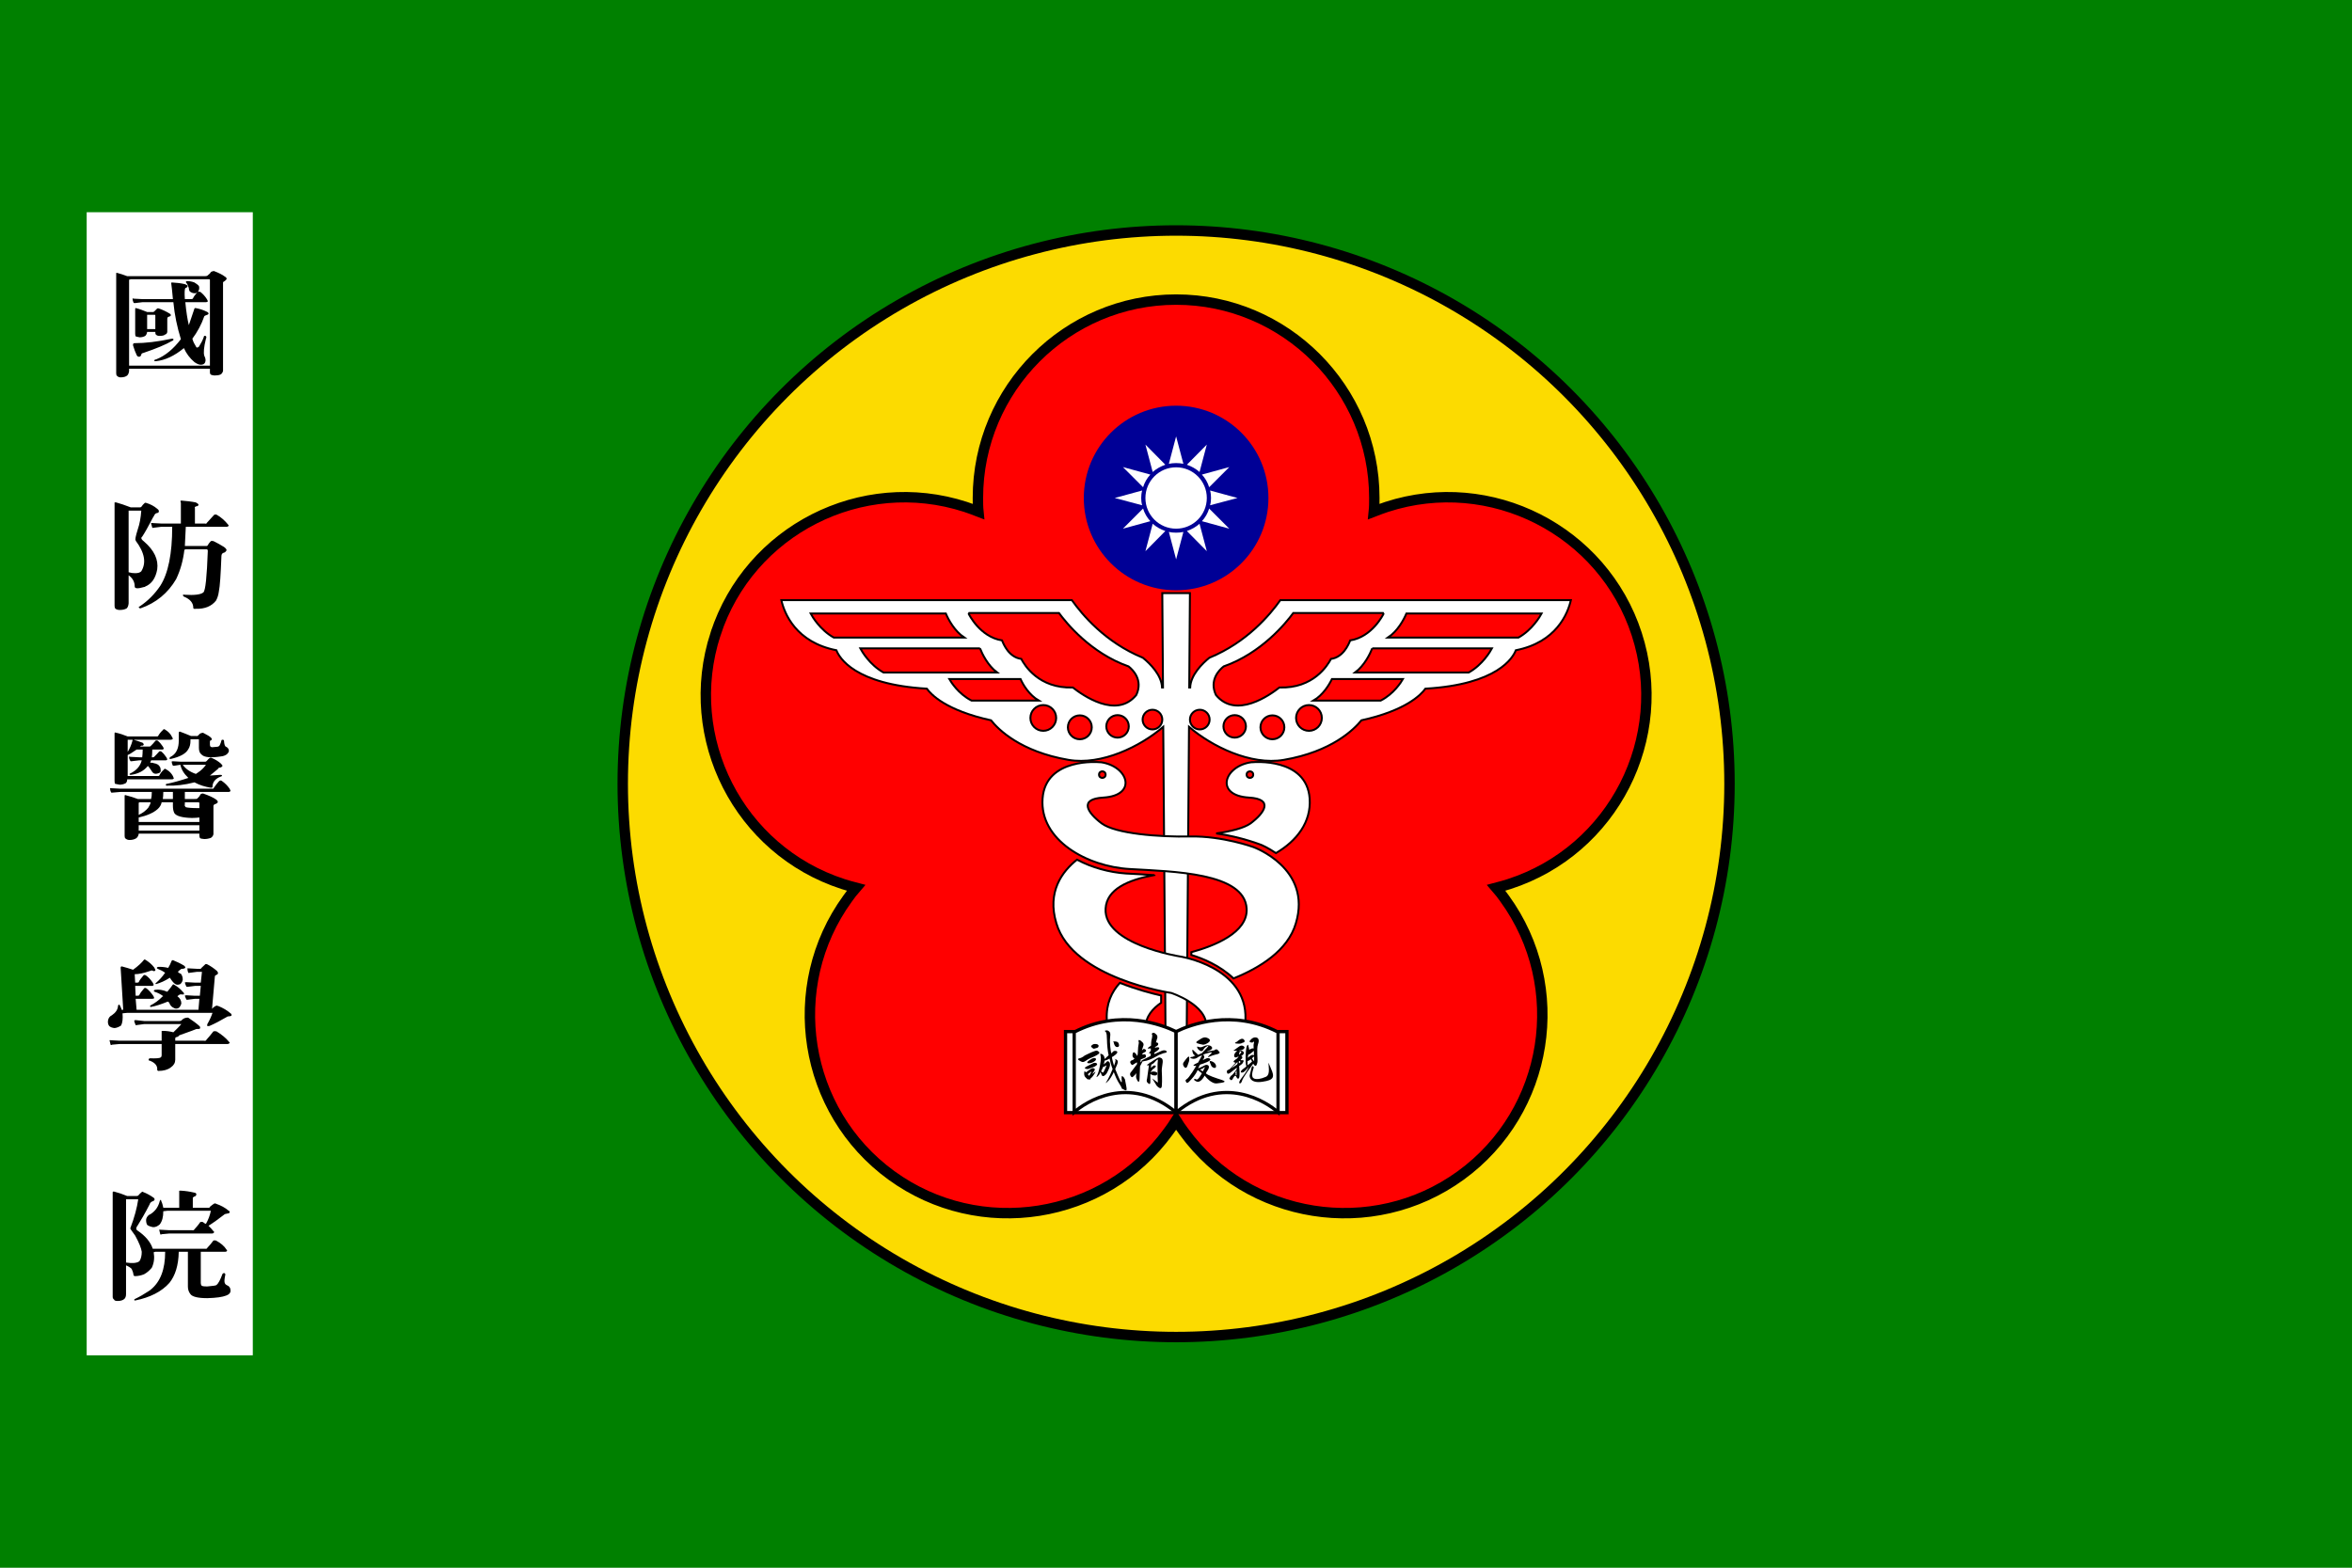 <?xml version="1.0" encoding="UTF-8" standalone="no"?>
<!-- Creator: CorelDRAW -->

<svg
   xmlns:dc="http://purl.org/dc/elements/1.1/"
   xmlns:cc="http://creativecommons.org/ns#"
   xmlns:rdf="http://www.w3.org/1999/02/22-rdf-syntax-ns#"
   xmlns:svg="http://www.w3.org/2000/svg"
   xmlns="http://www.w3.org/2000/svg"
   xmlns:sodipodi="http://sodipodi.sourceforge.net/DTD/sodipodi-0.dtd"
   xmlns:inkscape="http://www.inkscape.org/namespaces/inkscape"
   xml:space="preserve"
   x="-451.772"
   y="301.181"
   width="903.456"
   height="602.334"
   viewBox="-5020 0 10039 6691.69"
   id="svg2"
   version="1.1"
   inkscape:version="0.48.4 r9939"
   sodipodi:docname="國防醫學院.svg"><sodipodi:namedview
   pagecolor="#ffffff"
   bordercolor="#666666"
   borderopacity="1"
   objecttolerance="10"
   gridtolerance="10"
   guidetolerance="10"
   inkscape:pageopacity="0"
   inkscape:pageshadow="2"
   inkscape:window-width="1920"
   inkscape:window-height="1028"
   id="namedview67"
   showgrid="false"
   inkscape:zoom="1"
   inkscape:cx="540.55769"
   inkscape:cy="302.16576"
   inkscape:window-x="-8"
   inkscape:window-y="-8"
   inkscape:window-maximized="1"
   inkscape:current-layer="svg2"
   fit-margin-top="0"
   fit-margin-left="0"
   fit-margin-right="0"
   fit-margin-bottom="0" />
 <defs
   id="defs4">
  <style
   type="text/css"
   id="style6">
   
    .str1 {stroke:#1F1A17;stroke-width:3}
    .str2 {stroke:#1F1A17;stroke-width:14}
    .str0 {stroke:#1F1A17;stroke-width:28}
    .fil0 {fill:#009240}
    .fil5 {fill:#1F1A17}
    .fil2 {fill:#DA251D}
    .fil3 {fill:#FFFFFF}
    .fil1 {fill:#FCDB00}
    .fil4 {fill:#282175}
   
  </style>
 
  
  
  
  
  
  
  
  
 
   
   
   
   
   
   
   
   
   
   
   
   
   
   
   
   
   
   
   
   
   
   
   
   
   
  
    
    
    
   
   
   
   
  
   
   
   
   
   
   
  </defs>
 <rect
   style="fill:#008000"
   height="6693"
   width="10039"
   y="-0.655"
   x="-5020"
   class="fil0"
   id="74369360" /><ellipse
   d="M 2362,3346 C 2362,4650.497 1304.497,5708 0,5708 -1304.497,5708 -2362,4650.497 -2362,3346 -2362,2041.503 -1304.497,984 0,984 c 1304.497,0 2362,1057.503 2362,2362 z"
   id="74369448"
   class="fil1 str0"
   cx="0"
   cy="3346"
   rx="2362"
   ry="2362"
   sodipodi:cx="0"
   sodipodi:cy="3346"
   sodipodi:rx="2362"
   sodipodi:ry="2362"
   style="fill:#fcdb00;stroke:#000000;stroke-width:44.447;stroke-opacity:1"
   transform="translate(0,-0.655)" /><path
   id="74369536"
   class="fil2 str0"
   d="m -1966,2706.345 c 144,-443 623,-687 1067,-543 18,6 37,13 55,20 -2,-19 -2,-39 -2,-58 0,-467 380,-847 846,-847 466,0 846,380 846,847 0,19 0,39 -2,58 18,-7 37,-14 55,-20 444,-144 923,100 1067,543 144,444 -100,923 -544,1067 -18,6 -37,11 -56,16 13,15 25,30 36,46 274,377 190,908 -187,1182 -377,274 -908,190 -1182,-187 -12,-16 -23,-32 -33,-48 -10,16 -21,32 -33,48 -274,377 -805,461 -1182,187 -377,-274 -461,-805 -187,-1182 11,-16 23,-31 36,-46 -19,-5 -38,-10 -56,-16 -444,-144 -688,-623 -544,-1067 z"
   inkscape:connector-curvature="0"
   style="fill:#ff0000;stroke:#000000;stroke-width:44.447;stroke-opacity:1" /><path
   id="74369624"
   class="fil3 str1"
   d="m -790,3074.345 c 30,38 125,134 331,169 141,24 306,-57 404,-141 l 11,1470 88,0 11,-1470 c 98,84 263,165 404,141 206,-35 301,-131 332,-169 191,-42 255,-110 273,-135 309,-18 374,-133 386,-164 173,-34 222,-157 235,-214 l -1240,0 c -44,62 -142,180 -303,246 -31,25 -80,74 -82,127 -2,0 -3,0 -4,0 l 3,-403 -118,0 3,403 c -1,0 -2,0 -4,0 -2,-53 -51,-102 -82,-127 -161,-66 -259,-184 -303,-246 l -1240,0 c 13,57 62,180 235,214 12,31 77,146 386,164 18,25 82,93 274,135 z"
   inkscape:connector-curvature="0"
   style="fill:#ffffff;stroke:#000000;stroke-width:8.334" /><path
   id="74369712"
   class="fil2 str1"
   d="m -983,2618.345 -577,0 c 7,13 40,70 99,103 l 557,0 c -42,-28 -68,-77 -79,-103 z"
   inkscape:connector-curvature="0"
   style="fill:#ff0000;stroke:#000000;stroke-width:8.334;stroke-opacity:1" /><path
   id="74369800"
   class="fil2 str1"
   d="m -837,2767.345 -511,0 c 7,13 40,70 99,103 l 485,0 c -40,-30 -64,-80 -73,-103 z"
   inkscape:connector-curvature="0"
   style="fill:#ff0000;stroke:#000000;stroke-width:8.334;stroke-opacity:1" /><path
   id="74369888"
   class="fil2 str1"
   d="m -664,2898.345 -304,0 c 7,12 38,63 95,92 l 287,0 c -41,-24 -67,-67 -78,-92 z"
   inkscape:connector-curvature="0"
   style="fill:#ff0000;stroke:#000000;stroke-width:8.334;stroke-opacity:1" /><ellipse
   d="m -512,3065 c 0,30.376 -24.624,55 -55,55 -30.376,0 -55,-24.624 -55,-55 0,-30.376 24.624,-55 55,-55 30.376,0 55,24.624 55,55 z"
   id="74369976"
   class="fil2 str1"
   cx="-567"
   cy="3065"
   rx="55"
   ry="55"
   sodipodi:cx="-567"
   sodipodi:cy="3065"
   sodipodi:rx="55"
   sodipodi:ry="55"
   style="fill:#ff0000;stroke:#000000;stroke-width:8.334;stroke-opacity:1"
   transform="translate(0,-0.655)" /><ellipse
   d="m -360,3105 c 0,28.166 -22.833,51 -51,51 -28.167,0 -51,-22.834 -51,-51 0,-28.166 22.833,-51 51,-51 28.167,0 51,22.834 51,51 z"
   id="74370064"
   class="fil2 str1"
   cx="-411"
   cy="3105"
   rx="51"
   ry="51"
   sodipodi:cx="-411"
   sodipodi:cy="3105"
   sodipodi:rx="51"
   sodipodi:ry="51"
   style="fill:#ff0000;stroke:#000000;stroke-width:8.334;stroke-opacity:1"
   transform="translate(0,-0.655)" /><ellipse
   d="m -202,3101 c 0,26.51 -21.49,48 -48,48 -26.51,0 -48,-21.49 -48,-48 0,-26.51 21.49,-48 48,-48 26.51,0 48,21.49 48,48 z"
   id="74370152"
   class="fil2 str1"
   cx="-250"
   cy="3101"
   rx="48"
   ry="48"
   sodipodi:cx="-250"
   sodipodi:cy="3101"
   sodipodi:rx="48"
   sodipodi:ry="48"
   style="fill:#ff0000;stroke:#000000;stroke-width:8.334;stroke-opacity:1"
   transform="translate(0,-0.655)" /><ellipse
   d="m -59,3072 c 0,23.196 -18.804,42 -42,42 -23.196,0 -42,-18.804 -42,-42 0,-23.196 18.804,-42 42,-42 23.196,0 42,18.804 42,42 z"
   id="74370240"
   class="fil2 str1"
   cx="-101"
   cy="3072"
   rx="42"
   ry="42"
   sodipodi:cx="-101"
   sodipodi:cy="3072"
   sodipodi:rx="42"
   sodipodi:ry="42"
   style="fill:#ff0000;stroke:#000000;stroke-width:8.334;stroke-opacity:1"
   transform="translate(0,-0.655)" /><path
   id="74370328"
   class="fil2 str1"
   d="m -441,2934.345 c 41,32 186,136 271,32 30,-64 -15,-108 -33,-122 -162,-57 -266,-186 -297,-228 l -383,0 -2,4 c 0,0 47,98 142,113 7,18 30,72 82,79 14,27 75,127 220,122 z"
   inkscape:connector-curvature="0"
   style="fill:#ff0000;stroke:#000000;stroke-width:8.334;stroke-opacity:1" /><path
   id="74370416"
   class="fil2 str1"
   d="m 983,2618.345 577,0 c -7,13 -40,70 -99,103 l -557,0 c 42,-28 68,-77 79,-103 z"
   inkscape:connector-curvature="0"
   style="fill:#ff0000;stroke:#000000;stroke-width:8.334;stroke-opacity:1" /><path
   id="74370504"
   class="fil2 str1"
   d="m 837,2767.345 511,0 c -7,13 -40,70 -99,103 l -485,0 c 40,-30 64,-80 73,-103 z"
   inkscape:connector-curvature="0"
   style="fill:#ff0000;stroke:#000000;stroke-width:8.334;stroke-opacity:1" /><path
   id="74370592"
   class="fil2 str1"
   d="m 665,2898.345 303,0 c -7,12 -38,63 -95,92 l -287,0 c 41,-24 67,-67 79,-92 z"
   inkscape:connector-curvature="0"
   style="fill:#ff0000;stroke:#000000;stroke-width:8.334;stroke-opacity:1" /><ellipse
   d="m 622,3065 c 0,30.376 -24.624,55 -55,55 -30.376,0 -55,-24.624 -55,-55 0,-30.376 24.624,-55 55,-55 30.376,0 55,24.624 55,55 z"
   id="74370680"
   class="fil2 str1"
   cx="567"
   cy="3065"
   rx="55"
   ry="55"
   sodipodi:cx="567"
   sodipodi:cy="3065"
   sodipodi:rx="55"
   sodipodi:ry="55"
   style="fill:#ff0000;stroke:#000000;stroke-width:8.334;stroke-opacity:1"
   transform="translate(0,-0.655)" /><ellipse
   d="m 462,3105 c 0,28.166 -22.833,51 -51,51 -28.167,0 -51,-22.834 -51,-51 0,-28.166 22.833,-51 51,-51 28.167,0 51,22.834 51,51 z"
   id="74370768"
   class="fil2 str1"
   cx="411"
   cy="3105"
   rx="51"
   ry="51"
   sodipodi:cx="411"
   sodipodi:cy="3105"
   sodipodi:rx="51"
   sodipodi:ry="51"
   style="fill:#ff0000;stroke:#000000;stroke-width:8.334;stroke-opacity:1"
   transform="translate(0,-0.655)" /><ellipse
   d="m 298,3101 c 0,26.51 -21.49,48 -48,48 -26.51,0 -48,-21.49 -48,-48 0,-26.51 21.49,-48 48,-48 26.51,0 48,21.49 48,48 z"
   id="74370856"
   class="fil2 str1"
   cx="250"
   cy="3101"
   rx="48"
   ry="48"
   sodipodi:cx="250"
   sodipodi:cy="3101"
   sodipodi:rx="48"
   sodipodi:ry="48"
   style="fill:#ff0000;stroke:#000000;stroke-width:8.334;stroke-opacity:1"
   transform="translate(0,-0.655)" /><ellipse
   d="m 143,3072 c 0,23.196 -18.804,42 -42,42 -23.196,0 -42,-18.804 -42,-42 0,-23.196 18.804,-42 42,-42 23.196,0 42,18.804 42,42 z"
   id="74370944"
   class="fil2 str1"
   cx="101"
   cy="3072"
   rx="42"
   ry="42"
   sodipodi:cx="101"
   sodipodi:cy="3072"
   sodipodi:rx="42"
   sodipodi:ry="42"
   style="fill:#ff0000;stroke:#000000;stroke-width:8.334;stroke-opacity:1"
   transform="translate(0,-0.655)" /><path
   id="74371032"
   class="fil2 str1"
   d="m 441,2934.345 c -41,32 -186,136 -271,32 -30,-64 15,-108 33,-122 162,-57 266,-186 297,-228 l 383,0 2,4 c 0,0 -47,98 -142,113 -7,18 -30,72 -82,79 -14,27 -75,127 -220,122 z"
   inkscape:connector-curvature="0"
   style="fill:#ff0000;stroke:#000000;stroke-width:8.334;stroke-opacity:1" /><path
   id="74371120"
   class="fil3 str1"
   d="m 322,3253.345 5,0 c 0,0 230,-22 243,155 7,101 -55,181 -144,233 -34,-23 -60,-34 -60,-34 0,0 -86,-35 -195,-50 64,-9 119,-23 147,-43 60,-45 99,-104 -7,-110 -148,-9 -107,-135 11,-151 z m -417,482 c -111,21 -201,60 -206,143 -9,153 316,204 316,204 0,0 289,44 281,269 -7,226 -189,272 -189,272 l -95,-103 c 0,0 111,-42 117,-137 5,-95 -150,-145 -150,-145 0,0 -420,-61 -490,-297 -41,-135 25,-222 88,-272 64,34 137,54 208,59 36,2 77,4 120,7 z"
   inkscape:connector-curvature="0"
   style="fill:#ffffff;stroke:#000000;stroke-width:8.334" /><path
   id="74371208"
   class="fil3 str1"
   d="m -322,3253.345 -5,0 c 0,0 -230,-22 -243,155 -13,177 189,291 373,301 184,11 489,15 498,169 6,103 -140,160 -236,186 l 0,12 c 47,14 121,44 180,100 112,-45 232,-119 266,-235 71,-236 -182,-326 -182,-326 0,0 -130,-47 -267,-45 -137,3 -321,-12 -380,-56 -60,-45 -99,-104 7,-110 148,-9 107,-135 -11,-151 z m 82,942 c -35,38 -59,89 -56,156 7,226 189,272 189,272 l 95,-103 c 0,0 -111,-42 -117,-137 -2,-44 30,-79 65,-103 l 0,-31 c -40,-9 -105,-26 -176,-54 z"
   inkscape:connector-curvature="0"
   style="fill:#ffffff;stroke:#000000;stroke-width:8.334" /><g
   id="g33"
   style="stroke:#000000"
   transform="translate(0,-0.655)">
    <rect
   id="74371296"
   class="fil3 str2"
   x="-472"
   y="4404"
   width="945"
   height="346"
   style="fill:#ffffff;stroke:#000000;stroke-width:14" />
    <g
   id="g36"
   style="stroke:#000000">
     <path
   id="74371384"
   class="fil3 str2"
   d="m 0,4404 c -59,-29 -239,-99 -435,2 l 0,342 c 47,-42 233,-166 435,1 l 0,-345 z"
   inkscape:connector-curvature="0"
   style="fill:#ffffff;stroke:#000000;stroke-width:14" />
     <path
   id="74371472"
   class="fil3 str2"
   d="m 0,4404 c 59,-29 239,-99 435,2 l 0,342 c -47,-42 -233,-166 -435,1 l 0,-345 z"
   inkscape:connector-curvature="0"
   style="fill:#ffffff;stroke:#000000;stroke-width:14" />
    </g>
   </g><ellipse
   style="fill:#000096;fill-opacity:1"
   sodipodi:ry="394"
   sodipodi:rx="394"
   sodipodi:cy="2126"
   sodipodi:cx="0"
   ry="394"
   rx="394"
   cy="2126"
   cx="0"
   class="fil4"
   id="74371736"
   d="m 394,2126 c 0,217.6 -176.4,394 -394,394 -217.6,0 -394,-176.4 -394,-394 0,-217.6 176.4,-394 394,-394 217.6,0 394,176.4 394,394 z"
   transform="translate(0,-0.655)" /><ellipse
   style="fill:#ffffff"
   sodipodi:ry="131"
   sodipodi:rx="131"
   sodipodi:cy="2126"
   sodipodi:cx="0"
   ry="131"
   rx="131"
   cy="2126"
   cx="0"
   class="fil3"
   id="74371824"
   d="m 131,2126 c 0,72.349 -58.651,131 -131,131 -72.349,0 -131,-58.651 -131,-131 0,-72.349 58.651,-131 131,-131 72.349,0 131,58.651 131,131 z"
   transform="translate(0,-0.655)" /><path
   style="fill:#ffffff"
   inkscape:connector-curvature="0"
   d="m 0,1862.345 31,117 c -10,-2 -20,-3 -31,-3 -11,0 -21,1 -31,3 l 31,-117 z m 46,121 85,-86 -31,117 c -16,-14 -34,-24 -54,-31 z m 64,42 117,-32 -86,86 c -6,-20 -17,-39 -31,-54 z m 35,68 117,32 -117,31 c 3,-10 4,-21 4,-31 0,-11 -1,-21 -4,-32 z m -4,77 86,86 -117,-32 c 14,-15 25,-34 31,-54 z m -41,65 31,117 -85,-86 c 20,-7 38,-17 54,-31 z m -69,35 -31,117 -31,-117 c 10,2 20,3 31,3 11,0 21,-1 31,-3 z m -77,-4 -85,86 31,-117 c 16,14 34,24 54,31 z m -64,-42 -117,32 86,-86 c 6,20 17,39 31,54 z m -35,-68 -117,-31 117,-32 c -3,11 -4,21 -4,32 0,10 1,21 4,31 z m 4,-77 -86,-86 117,32 c -14,15 -25,34 -31,54 z m 41,-65 -31,-117 85,86 c -20,7 -38,17 -54,31 z"
   class="fil3"
   id="74371912" /><ellipse
   d="m -301,3307 c 0,7.732 -6.268,14 -14,14 -7.732,0 -14,-6.268 -14,-14 0,-7.732 6.268,-14 14,-14 7.732,0 14,6.268 14,14 z"
   id="74372088"
   class="fil2 str1"
   cx="-315"
   cy="3307"
   rx="14"
   ry="14"
   sodipodi:cx="-315"
   sodipodi:cy="3307"
   sodipodi:rx="14"
   sodipodi:ry="14"
   style="fill:#ff0000;stroke:#000000;stroke-width:8.334;stroke-opacity:1"
   transform="translate(0,-0.655)" /><ellipse
   d="m 329,3307 c 0,7.732 -6.268,14 -14,14 -7.732,0 -14,-6.268 -14,-14 0,-7.732 6.268,-14 14,-14 7.732,0 14,6.268 14,14 z"
   id="74372176"
   class="fil2 str1"
   cx="315"
   cy="3307"
   rx="14"
   ry="14"
   sodipodi:cx="315"
   sodipodi:cy="3307"
   sodipodi:rx="14"
   sodipodi:ry="14"
   style="fill:#ff0000;stroke:#000000;stroke-width:8.334;stroke-opacity:1"
   transform="translate(0,-0.655)" /><rect
   style="fill:#ffffff"
   height="4880"
   width="709"
   y="905.345"
   x="-4650"
   class="fil3"
   id="74372352" /><g
   id="g48"
   style="fill:#000000"
   transform="translate(0,-0.655)">
   <path
   style="fill:#000000"
   inkscape:connector-curvature="0"
   d="m -4392,1417 35,0 c 0,4 0,8 2,11 4,4 9,6 15,6 13,0 21,-2 25,-6 5,-1 8,-5 9,-11 l 0,-56 c 0,-4 1,-6 4,-8 13,-3 15,-9 5,-15 -15,-9 -30,-16 -45,-21 -2,-1 -4,-1 -7,0 -4,4 -8,8 -11,11 -1,2 -3,3 -6,4 l -19,0 -7,0 c -17,-7 -33,-13 -49,-17 -1,0 -2,1 -2,4 l 0,106 c 0,5 1,9 2,11 4,1 10,3 17,4 9,0 17,-2 24,-6 4,-4 7,-9 8,-17 z m 0,-12 0,-61 7,0 23,0 c 2,-1 3,-1 5,2 l 0,59 -35,0 z m -53,60 c -6,0 -8,3 -7,10 5,16 10,30 15,40 2,5 5,8 11,8 4,0 7,-3 9,-8 0,-4 2,-7 8,-8 56,-19 97,-36 124,-52 5,-1 6,-4 5,-7 0,-2 -2,-2 -7,-2 -61,13 -114,19 -158,19 z m 270,-219 c 5,-8 7,-16 4,-25 -4,-5 -11,-10 -19,-15 -10,-4 -21,-6 -33,-6 -1,0 -2,1 -4,4 0,0 1,1 2,3 5,6 8,13 11,23 0,4 1,9 4,14 6,5 13,8 22,8 4,0 8,-2 13,-6 -2,0 -3,1 -3,2 -8,9 -15,18 -19,27 -1,1 -4,2 -8,2 l -26,0 c -2,-27 -1,-43 2,-47 9,-3 11,-7 9,-11 0,-1 -4,-3 -11,-6 -17,-4 -35,-6 -54,-7 -4,0 -5,1 -4,5 2,12 4,34 7,66 l -129,0 -39,-2 c -4,-2 -5,-1 -4,2 0,5 2,10 4,15 0,1 2,2 5,2 l 34,-4 131,0 c 5,54 16,106 32,158 -32,42 -67,71 -105,86 -6,1 -9,3 -9,6 0,1 2,2 7,2 40,-4 80,-23 120,-56 10,23 25,43 45,60 10,7 19,11 27,11 9,0 15,-3 18,-9 4,-8 3,-18 -3,-29 -4,-13 -2,-37 7,-73 0,-2 1,-3 2,-4 0,-4 -1,-7 -4,-8 -5,-1 -7,0 -7,4 -5,15 -13,29 -21,42 -2,2 -4,3 -9,4 -1,0 -3,-3 -6,-9 -4,-6 -9,-15 -13,-29 21,-28 39,-61 51,-96 2,-2 4,-3 7,-4 6,-2 9,-3 11,-6 1,-4 -2,-7 -9,-10 -14,-7 -30,-12 -47,-15 -2,0 -3,1 -4,2 -13,38 -21,62 -24,71 -6,-24 -11,-57 -15,-98 l 88,0 c 4,0 7,-1 8,-4 0,-1 -1,-4 -4,-9 -8,-13 -18,-23 -28,-31 -4,-1 -8,-1 -10,0 z m -294,328 345,0 0,16 c 0,4 1,7 4,9 2,2 7,3 15,4 10,0 19,-1 26,-4 6,-3 9,-9 11,-15 l 0,-378 c 0,-2 1,-3 4,-4 6,-4 9,-7 11,-10 1,-4 -1,-8 -7,-11 -10,-8 -26,-16 -47,-24 -4,0 -8,2 -13,4 -1,4 -6,9 -15,16 -1,1 -5,2 -10,2 l -315,0 -17,0 c -15,-6 -29,-10 -43,-14 -2,0 -3,0 -4,0 0,0 0,1 0,4 l 0,425 c 0,5 1,9 4,11 4,4 9,6 15,6 13,0 22,-3 28,-8 4,-4 7,-10 8,-19 l 0,-10 z m 0,-13 0,-367 9,-2 330,0 c 4,0 6,1 6,2 l 0,367 -345,0 z m 7,605 c -23,-9 -44,-16 -62,-21 -5,0 -7,0 -7,0 0,0 0,1 0,4 l 0,436 c 0,8 2,12 4,14 5,3 10,5 18,5 12,0 22,-2 30,-7 4,-4 7,-11 8,-21 l 0,-120 c 17,12 26,28 26,48 0,9 13,10 40,2 2,0 3,0 5,-2 27,-11 44,-35 51,-73 6,-42 -13,-82 -56,-119 -12,-9 -15,-16 -8,-21 13,-20 25,-42 36,-63 6,-12 11,-21 15,-27 2,-5 5,-8 9,-10 8,-1 12,-4 11,-9 0,-4 -3,-7 -7,-10 -14,-12 -30,-20 -47,-25 -1,-1 -4,-1 -6,0 -6,5 -11,11 -15,17 -2,2 -4,2 -7,2 l -38,0 z m -9,14 54,0 c -2,30 -7,57 -15,80 -9,29 -12,44 -9,46 0,0 0,1 0,2 39,52 46,95 24,131 0,0 0,0 0,0 -5,5 -13,8 -26,8 -9,0 -18,-1 -28,-4 l 0,-263 z m 238,167 6,-2 90,0 c 2,0 3,2 4,6 -4,111 -10,171 -19,178 -10,9 -37,13 -81,10 -2,-1 -4,-1 -7,2 0,1 2,3 5,6 27,11 40,27 40,48 0,4 4,5 11,4 39,1 67,-11 86,-35 5,-9 10,-22 12,-38 5,-24 8,-73 11,-150 0,-9 3,-14 9,-16 6,-1 10,-5 13,-11 0,-4 -4,-9 -11,-14 -14,-9 -29,-17 -45,-25 -6,-1 -9,-1 -11,0 -5,5 -10,12 -15,20 -1,1 -3,1 -6,1 l -86,0 -4,0 c 1,-26 3,-54 4,-82 l 174,0 c 4,0 7,-1 8,-4 2,-1 1,-3 -2,-6 l 0,0 c -13,-16 -29,-31 -49,-42 -5,-1 -8,-1 -11,2 -10,11 -20,22 -30,33 -1,3 -4,5 -8,3 l -43,0 0,-65 c -2,-4 0,-6 4,-8 9,-1 12,-4 11,-9 0,-1 -4,-4 -11,-8 -19,-4 -39,-6 -62,-8 -2,0 -3,1 -4,2 1,4 2,7 2,8 l 0,88 -84,0 -36,-2 c -6,-1 -8,0 -7,2 2,6 3,11 5,18 1,1 3,1 6,0 l 32,-4 47,0 c 0,115 -17,199 -51,252 -23,34 -52,64 -88,88 -4,1 -5,3 -2,6 0,1 2,2 6,2 66,-23 117,-65 152,-125 19,-40 30,-82 35,-125 z m -244,980 190,0 c 5,0 7,-1 9,-4 0,-1 -2,-5 -4,-10 -6,-11 -15,-21 -28,-28 -5,-4 -8,-4 -11,1 -9,8 -15,16 -19,25 -2,2 -5,2 -9,2 l -126,0 0,-90 c 5,-1 18,-9 38,-23 l 26,0 c 0,13 -1,24 -2,33 l -13,0 -38,-2 c -5,-2 -6,-1 -5,2 0,5 2,10 5,15 0,1 1,2 4,2 l 34,-4 11,0 c -6,24 -22,43 -49,56 -2,0 -3,1 -3,4 0,1 2,2 5,2 31,-4 55,-16 72,-37 0,0 1,0 3,0 4,5 8,11 12,17 2,4 5,8 9,12 6,4 12,4 19,2 9,-2 13,-5 13,-12 0,-7 -1,-13 -4,-17 -4,-8 -13,-13 -26,-15 -4,-2 -9,-2 -15,-2 2,-4 3,-7 4,-10 l 60,0 c 5,0 8,-1 9,-4 0,-1 -1,-4 -4,-9 -6,-9 -13,-18 -22,-25 -4,-2 -8,-1 -10,2 -6,7 -13,14 -20,21 0,1 -2,2 -6,2 l -4,0 c 1,-8 2,-19 2,-33 l 40,0 c 5,0 8,-1 9,-4 0,-1 -1,-4 -4,-9 -6,-9 -13,-18 -22,-25 -4,-2 -8,-1 -10,1 -6,8 -13,15 -20,22 0,1 -2,2 -6,2 l -39,0 c 0,0 1,-1 2,-2 0,0 2,-1 5,-2 4,1 7,0 8,-4 2,-1 0,-4 -4,-8 -13,-5 -26,-9 -39,-13 l 159,0 c 4,0 7,-2 9,-4 0,-1 -2,-5 -5,-10 -5,-11 -15,-21 -28,-29 -4,-3 -7,-3 -10,2 -9,8 -15,16 -20,25 -1,2 -4,2 -8,2 l -122,0 c -17,-7 -35,-13 -54,-17 -1,0 -2,1 -2,4 l 0,202 c 0,7 1,12 2,13 6,1 12,3 20,4 8,0 17,-2 25,-6 5,-4 7,-10 7,-17 z m 23,-167 c -5,20 -13,37 -21,50 l 0,-52 21,0 c 0,0 0,0 0,2 z m 204,105 c 4,20 15,38 34,56 -36,12 -66,20 -90,25 -4,0 -6,1 -6,4 0,4 2,5 6,4 36,1 74,-3 116,-14 22,12 46,19 70,23 5,0 7,-1 7,-4 0,-20 12,-35 36,-44 4,-1 6,-3 4,-5 -1,-2 -4,-2 -8,-2 -14,1 -29,2 -43,3 6,-5 17,-14 34,-28 2,-4 4,-6 9,-6 6,-1 9,-4 11,-8 0,-1 -3,-4 -7,-9 -10,-9 -24,-18 -41,-25 -1,0 -3,0 -6,0 -4,3 -9,8 -13,13 -1,1 -3,3 -6,4 l -103,0 -36,-2 c -5,0 -6,1 -5,2 0,5 2,11 5,17 0,0 2,0 6,0 l 26,-4 z m 66,39 c -26,-9 -44,-22 -56,-39 l 99,0 c -9,13 -21,25 -37,35 -1,1 -3,2 -6,4 0,0 0,0 0,0 z m -244,255 259,0 0,8 c 0,5 1,9 4,12 2,1 7,2 17,3 10,0 20,-2 28,-5 6,-4 10,-9 11,-16 l 0,-121 c 0,-1 1,-3 4,-6 17,-5 19,-12 7,-21 -13,-9 -31,-17 -54,-25 -4,-1 -8,0 -13,4 -1,4 -5,10 -13,17 -1,2 -5,2 -12,2 l -41,0 0,-30 186,0 c 5,0 7,-2 9,-4 0,-2 -2,-5 -4,-10 -9,-13 -20,-24 -33,-33 -4,-3 -8,-3 -13,2 -8,9 -15,18 -21,27 -1,4 -4,5 -8,4 l -392,0 -39,-2 c -4,-1 -6,0 -4,2 0,5 1,10 4,15 0,2 2,2 4,2 l 35,-3 135,0 c 0,12 -1,23 -3,30 l -49,0 -8,0 c -13,-5 -31,-11 -54,-17 -1,0 -2,1 -2,4 l 0,171 c 0,5 1,9 4,11 5,4 10,6 17,6 10,0 20,-2 28,-7 6,-4 9,-10 11,-18 l 0,-2 z m 0,-13 0,-23 259,0 0,23 -259,0 z m 0,-37 0,-19 c 36,-8 63,-20 81,-36 9,-8 15,-18 17,-29 l 48,0 0,15 c 0,13 2,23 6,31 8,13 34,20 75,21 13,0 23,-1 32,-2 l 0,19 -259,0 z m 146,-98 -43,0 c 1,-7 2,-18 2,-30 l 41,0 0,30 z m 109,39 c -30,0 -48,-2 -54,-4 -4,-4 -6,-8 -4,-12 l 0,-9 56,0 c 4,0 6,1 6,4 l 0,21 c -1,0 -3,0 -4,0 z m -214,-2 c -9,11 -22,22 -41,31 l 0,-52 4,-2 47,0 c -1,7 -5,15 -10,23 z m 180,-292 36,0 0,36 c 0,13 3,23 11,29 12,13 41,15 85,8 9,-1 16,-4 22,-8 5,-4 9,-9 10,-15 0,-8 -4,-14 -12,-18 -5,-1 -8,-10 -9,-26 0,-2 -2,-3 -4,-4 -5,0 -7,1 -7,4 -1,5 -3,10 -6,17 -2,5 -5,8 -11,9 -1,0 -9,1 -23,2 -2,0 -4,-1 -7,-3 -1,-2 -2,-4 -2,-8 l 0,-14 c -1,-1 -1,-2 2,-3 14,-6 4,-16 -30,-33 -1,-1 -3,-1 -6,0 -6,1 -11,4 -15,10 -5,3 -7,5 -9,3 l -23,0 c -18,-7 -33,-14 -48,-19 -1,0 -2,1 -4,4 0,9 0,20 0,33 l 0,2 c 0,30 -9,52 -28,65 -8,4 -12,8 -12,11 1,2 3,2 6,2 40,-9 65,-23 75,-42 6,-9 9,-21 9,-36 l 0,-2 c 0,-2 0,-3 0,-4 z m -88,1018 c 10,16 18,24 23,27 6,4 13,4 22,0 5,-5 9,-11 10,-19 0,-9 -2,-17 -8,-25 -5,-1 -9,-4 -13,-8 4,-4 8,-8 13,-11 1,-2 3,-2 6,-2 6,0 10,-2 13,-4 0,-4 -2,-7 -6,-10 -15,-9 -30,-16 -47,-23 -2,0 -3,1 -5,2 -5,13 -10,23 -15,31 -17,-4 -32,-5 -45,-4 -1,1 -3,3 -4,4 0,1 1,2 4,4 10,4 21,9 32,17 -1,1 -2,2 -2,2 -10,15 -23,29 -38,42 -2,1 -2,3 0,4 0,0 0,0 2,0 18,-5 38,-14 58,-27 z m -9,102 c 4,1 7,5 9,11 4,8 10,13 17,16 6,4 13,4 21,0 6,-5 9,-12 11,-19 0,-13 -6,-23 -17,-31 1,-1 4,-3 8,-6 2,-1 4,-2 7,-2 6,1 10,1 13,0 1,-4 0,-7 -5,-11 -10,-12 -22,-22 -38,-31 -2,-1 -3,-1 -4,0 -6,9 -14,19 -24,31 -19,-8 -36,-11 -54,-8 -1,1 -2,3 -4,4 0,1 2,2 4,4 13,4 25,10 37,19 -2,0 -3,1 -4,2 -15,15 -32,28 -52,38 0,2 0,3 0,4 0,1 1,2 2,2 22,-4 46,-12 73,-23 z m -193,50 20,-2 364,0 c -5,15 -12,31 -22,48 -1,4 -1,6 0,8 0,1 3,1 9,0 21,-9 46,-22 75,-39 1,-1 3,-2 6,-2 6,0 10,-1 13,-3 1,-4 0,-8 -4,-10 -15,-13 -32,-23 -52,-31 -4,-1 -7,-2 -8,-2 -9,4 -15,9 -19,14 l 12,-137 c 0,-4 2,-6 5,-7 10,-4 11,-10 4,-18 -13,-11 -27,-21 -43,-29 -1,0 -3,0 -6,0 -6,6 -12,11 -17,16 -2,4 -5,5 -9,4 l -11,0 -36,-2 c -4,0 -6,0 -4,2 0,5 1,11 4,17 0,1 2,1 6,0 l 30,-4 22,0 -5,46 -25,0 -37,-2 c -4,0 -6,1 -6,2 1,5 4,11 6,16 0,1 2,2 5,2 l 32,-4 25,0 -4,42 -21,0 -37,-2 c -4,0 -6,1 -6,2 1,5 4,10 6,15 0,2 2,2 5,2 l 32,-4 19,0 -4,47 -264,0 -4,-47 71,0 c 4,0 7,-1 8,-3 0,-2 -1,-5 -4,-10 -9,-13 -18,-23 -28,-31 -6,-4 -10,-3 -13,2 -8,9 -15,18 -19,27 -1,1 -4,2 -9,2 l -6,0 -2,-42 71,0 c 4,0 7,-2 8,-4 0,-1 -1,-5 -4,-10 -9,-13 -18,-23 -28,-30 -6,-4 -10,-4 -13,1 -8,9 -15,18 -19,27 -2,2 -4,2 -9,2 l -6,0 -2,-36 c 18,0 40,-5 66,-14 2,-1 4,-2 9,-2 5,4 10,4 13,0 1,-1 0,-5 -5,-13 -10,-13 -23,-24 -38,-33 -2,-1 -3,-1 -5,0 -10,13 -25,27 -47,43 -17,-6 -33,-10 -47,-14 -4,-1 -6,1 -6,6 l 11,179 -7,0 c -1,-6 -4,-12 -8,-20 0,-1 -2,-2 -5,-2 0,0 0,2 -2,4 -1,17 -10,30 -26,41 -10,5 -15,12 -17,23 -1,9 0,16 5,23 5,5 13,8 23,9 10,-1 19,-5 28,-11 6,-12 8,-29 6,-52 z m 225,131 223,0 c 4,0 7,-2 9,-4 1,-2 0,-3 -3,-6 l 0,0 c -14,-17 -32,-31 -53,-44 -6,-1 -10,-1 -13,0 -10,13 -20,25 -30,36 -1,4 -5,5 -11,4 l -122,0 0,-9 c 0,-4 2,-6 4,-6 6,-1 11,-4 13,-8 48,-17 72,-26 73,-27 9,0 14,0 15,-2 2,-1 2,-4 0,-9 -14,-13 -31,-25 -49,-37 -2,-1 -4,-1 -9,0 -8,1 -15,5 -21,12 -2,1 -4,2 -9,2 l -150,0 -36,-4 c -4,0 -6,1 -6,4 1,5 3,10 6,17 0,1 2,1 6,0 l 30,-4 159,0 c -10,12 -22,23 -34,35 -15,-4 -30,-6 -45,-6 -5,0 -6,1 -5,4 0,4 0,6 0,7 l 0,31 -179,0 -37,-2 c -6,-1 -8,0 -6,2 1,5 3,11 4,17 1,2 4,2 6,0 l 33,-3 179,0 0,48 c 0,4 -1,7 -4,9 -4,4 -20,5 -47,4 -1,0 -3,1 -4,4 -2,4 0,6 4,6 23,9 34,22 32,40 0,1 2,3 4,4 23,0 41,-5 54,-15 13,-9 19,-20 19,-33 l 0,-67 z"
   class="fil5"
   id="99882832" />
   <path
   style="fill:#000000"
   inkscape:connector-curvature="0"
   d="m -4141,5225 c -4,-1 -9,-4 -13,-8 -4,-1 -8,-1 -11,0 -8,12 -17,22 -25,31 -2,4 -5,5 -11,4 l -96,0 -37,-2 c -6,-1 -8,0 -6,2 1,5 3,11 4,17 1,2 4,2 6,0 l 33,-3 182,0 c 4,0 7,-2 8,-4 2,-2 1,-4 -2,-6 l 0,0 c -6,-8 -13,-15 -21,-23 21,-13 44,-30 70,-50 2,0 5,-1 9,-2 4,0 8,-1 11,-4 1,-4 0,-7 -5,-9 -14,-12 -32,-22 -53,-29 -2,-2 -5,-2 -9,0 -6,4 -11,8 -17,13 -1,4 -4,5 -9,4 l -64,0 0,-42 c 0,-2 2,-3 7,-6 5,-1 8,-4 8,-10 0,-3 -3,-6 -11,-7 -17,-4 -36,-7 -57,-8 -5,0 -6,1 -5,2 0,4 0,6 0,8 l 0,63 -51,0 -17,0 c -2,-9 -4,-19 -9,-29 0,-4 -1,-5 -4,-4 0,0 -1,2 -2,4 -6,25 -19,43 -39,56 -10,4 -16,11 -19,21 -1,9 0,17 4,25 6,5 15,8 26,10 10,0 19,-4 28,-12 10,-13 15,-31 15,-56 l 17,-2 186,0 c -4,20 -11,38 -21,56 z m -77,119 0,148 c 0,12 3,23 11,33 8,11 32,17 72,17 39,-1 65,-5 80,-11 12,-4 19,-11 19,-21 0,-12 -6,-20 -17,-24 -6,-3 -9,-9 -9,-17 0,-9 2,-18 4,-29 -1,-3 -3,-5 -6,-5 -2,0 -4,1 -6,3 -10,27 -19,43 -26,48 -2,2 -14,4 -39,6 -14,0 -23,-1 -25,-4 -2,-3 -3,-7 -3,-11 l 0,-133 103,0 c 5,0 7,-1 9,-4 1,-1 0,-3 -2,-5 l 0,0 c -10,-16 -25,-28 -45,-39 -5,-1 -8,-1 -11,0 -9,12 -17,22 -26,31 -1,4 -5,5 -10,4 l -212,0 -11,0 c -9,-28 -31,-55 -67,-79 -5,-4 -5,-11 3,-21 12,-19 30,-49 51,-90 1,-5 5,-9 11,-12 5,-1 9,-4 10,-8 0,-3 -2,-7 -6,-9 -13,-9 -27,-17 -43,-23 -1,-2 -3,-2 -6,0 -6,5 -11,10 -15,15 -2,1 -4,2 -7,2 l -40,0 c -19,-8 -37,-14 -56,-19 -1,0 -3,0 -4,0 -2,1 -2,2 -2,4 l 0,445 c 0,6 2,9 6,12 1,4 6,6 15,6 13,0 22,-3 28,-8 5,-4 8,-11 8,-21 l 0,-123 c 10,4 18,9 24,15 4,8 7,17 8,27 0,1 2,3 5,4 14,0 28,-3 40,-8 13,-7 24,-17 33,-28 10,-21 12,-43 8,-66 l 7,-2 42,0 c 0,75 -20,128 -62,162 -1,1 -5,4 -10,7 -18,12 -37,23 -58,33 -2,1 -2,3 -2,4 0,1 1,2 4,2 64,-13 113,-38 146,-75 25,-31 39,-75 40,-133 l 39,0 z m -264,-224 52,0 c -5,35 -16,77 -34,124 0,2 7,12 21,31 17,31 26,54 28,69 0,16 -3,29 -9,39 -4,5 -13,8 -26,9 -9,0 -20,0 -32,-2 l 0,-270 z"
   class="fil5"
   id="99883184" />
  </g><path
   id="74372704"
   class="fil5"
   d="m 258,4447.345 c 0,0 -15,6 0,7 16,2 21,-1 21,-1 0,0 5,-3 7,-3 3,0 12,-5 2,-14 -9,-9 -28,10 -28,10 l -2,1 z m 11,103 c 1,6 3,39 1,46 -1,9 -8,12 -13,0 -5,-12 -12,3 -15,8 -2,5 -6,9 -11,4 -4,-5 -5,-4 -2,-8 3,-4 3,-8 8,-10 5,-3 21,-25 21,-25 l 1,-8 c -8,6 -28,22 -28,22 0,0 -11,8 -13,1 -2,-6 -2,-9 1,-12 4,-2 10,-5 10,-5 l 25,-27 c -14,-3 -9,-7 0,-14 8,-4 12,-11 13,-15 1,1 2,2 3,2 -2,0 -3,-1 -3,-2 0,0 0,0 0,0 -1,2 -3,3 -5,4 -10,6 -16,0 -14,-8 1,-8 10,-16 13,-18 0,0 0,0 -1,0 -26,1 -9,-5 -9,-5 0,0 8,-7 19,-14 12,-8 22,1 22,5 0,3 -4,11 -23,13 1,1 1,1 1,2 3,-2 10,-4 17,3 7,8 -6,17 -10,19 8,0 6,9 3,11 -3,1 -5,6 -5,6 l 0,0 c 3,0 5,0 8,0 10,1 3,7 2,11 -1,4 -12,12 -16,14 z"
   inkscape:connector-curvature="0"
   style="fill:#000000" /><path
   id="74372792"
   class="fil3"
   d="m 270,4492.345 c 0,0 5,-8 7,-4 2,4 3,1 -3,9 -5,8 -5,2 -5,2 l 1,-7 z"
   inkscape:connector-curvature="0"
   style="fill:#ffffff" /><path
   id="74372880"
   class="fil3"
   d="m 262,4533.345 -28,27 c 0,0 26,-15 27,-18 2,-3 1,-9 1,-9 z"
   inkscape:connector-curvature="0"
   style="fill:#ffffff" /><path
   id="74372968"
   class="fil3"
   d="m 268,4536.345 c 0,0 -2,-10 3,-7 6,4 4,4 1,7 -4,3 -3,3 -4,1 -1,-1 0,-1 0,-1 z"
   inkscape:connector-curvature="0"
   style="fill:#ffffff" /><path
   id="74373056"
   class="fil3"
   d="m 258,4569.345 0,20 c 0,0 -2,2 -4,-2 -2,-5 3,-3 1,-6 -2,-2 -4,-2 -1,-5 2,-3 4,-7 4,-7 z"
   inkscape:connector-curvature="0"
   style="fill:#ffffff" /><path
   id="74373144"
   class="fil5"
   d="m 309,4466.345 c 0,0 -2,-16 -8,2 -5,18 -6,67 -2,80 0,2 0,3 1,4 -6,4 -11,9 -16,12 -15,13 -5,16 2,13 8,-3 24,-23 24,-23 0,0 -9,21 -31,48 -21,26 -2,28 2,12 3,-14 40,-63 48,-74 13,21 16,1 18,-6 2,-8 -4,-59 2,-75 6,-16 5,-29 -8,-31 -13,-2 -22,9 -22,9 0,0 -1,1 -5,6 -4,5 11,10 16,4 5,-6 2,6 1,10 -1,2 0,12 0,18 -7,-2 -15,3 -19,6 -1,-4 -1,-11 -3,-13 l 0,-2 z m 22,88 0,4 c 0,0 -13,33 -2,43 11,10 41,1 46,-2 5,-3 22,-1 21,-35 -1,-34 -7,-39 9,-3 16,36 13,49 -36,56 -49,8 -59,-18 -54,-32 5,-14 7,-45 16,-31 z m -26,-7 0,-1 c 0,0 0,-7 0,-17 4,-1 9,-4 14,-8 1,2 3,5 5,10 -3,3 -10,9 -19,16 z m 1,-32 c 1,-5 1,-9 2,-13 8,-2 20,-14 24,-17 l 0,20 c -6,-8 -20,4 -26,10 z m 27,-6 0,21 -9,-12 -1,0 c 4,-4 8,-8 10,-9 z"
   inkscape:connector-curvature="0"
   style="fill:#000000" /><path
   style="fill:#000000"
   inkscape:connector-curvature="0"
   d="m 94,4454.345 c 0,0 -17,-3 -1,-12 16,-10 27,-21 46,-9 18,12 -17,27 -24,26 -8,-1 -21,-5 -21,-5 z m 56,95 -4,-10 c 0,0 -9,-15 6,-9 15,5 20,17 18,24 -1,7 -14,5 -20,-5 z m -58,18 18,14 c -4,7 -17,31 -24,26 -8,-5 -17,1 1,9 18,8 34,-24 34,-24 0,0 0,0 1,-1 2,3 29,37 53,33 26,-3 46,-6 19,-15 -25,-8 -59,-19 -67,-28 1,-3 4,-7 7,-12 15,-21 -1,-29 -14,-21 -10,6 -21,10 -26,12 3,-7 6,-12 8,-16 17,-5 46,-16 44,-22 -2,-8 -15,-5 -15,-5 l -18,8 c 4,-4 13,-16 2,-23 4,-2 7,-3 9,-4 7,-1 34,-12 27,-3 -8,8 -24,22 -9,15 16,-7 35,-11 35,-11 0,0 14,-4 7,-10 -7,-7 -7,-11 -14,-10 -7,1 -1,4 -14,5 -7,1 -19,4 -28,6 5,-3 12,-5 18,-8 17,-9 1,-18 1,-18 0,0 -10,-5 -22,-1 -12,4 -18,10 -30,5 -11,-5 -2,9 -2,9 l 3,3 c 15,15 21,-1 21,-1 0,0 5,-9 16,-14 11,-5 -2,8 -2,8 l -21,22 c -4,2 -11,5 -16,7 l -19,-18 c 0,0 -10,-12 -4,9 2,7 7,11 11,12 -5,3 -12,6 -13,6 l -2,0 c 0,0 -15,2 0,7 16,5 28,-7 28,-7 0,0 8,-4 16,-7 -3,5 -10,18 -17,31 l -12,6 c 0,0 -20,10 4,8 -8,13 -15,24 -16,26 -3,3 -14,22 -21,28 -7,6 -11,6 -7,14 4,8 8,6 17,-4 8,-9 23,-23 33,-46 z m 22,6 -12,-8 c 6,-2 12,-4 15,-7 9,-7 5,-1 5,-1 l -8,16 z m -58,-53 c 0,0 3,-20 -10,-4 -12,16 -21,22 -14,34 7,13 14,7 16,0 2,-7 8,-20 8,-26 0,-5 0,-4 0,-4 z"
   class="fil5"
   id="74373320" /><path
   style="fill:#000000"
   inkscape:connector-curvature="0"
   d="m -190,4526.345 c 0,0 -10,4 -4,13 6,9 6,8 17,1 4,-2 7,-5 10,-6 l 0,8 -24,32 c 0,0 -9,7 -4,17 6,10 8,8 17,-1 4,-4 7,-7 8,-10 0,17 -4,15 4,31 10,18 10,-8 10,-8 0,0 1,-36 2,-52 l 11,-21 c 2,0 4,0 7,-1 24,-2 62,-26 62,-26 l 21,-8 c 0,0 21,-2 10,-10 -12,-7 -26,5 -50,14 l 0,-6 c 2,-1 12,-7 17,-12 5,-5 7,-11 -3,-11 -4,0 -8,1 -11,2 0,-1 0,-2 0,-3 l 10,-6 c 0,0 7,-6 2,-11 -2,-3 -6,-3 -8,-2 1,-6 5,-18 6,-21 1,-9 -3,-13 -10,-18 0,0 -5,-6 -12,-1 -6,6 3,-1 -1,20 -4,15 -4,27 -4,33 l -9,6 c 0,0 -13,9 3,6 2,0 4,0 5,0 l 0,10 c -3,3 -15,14 0,11 l -1,11 -32,16 c 0,0 -9,4 -6,6 l -6,6 c 1,-5 2,-10 2,-13 l 15,-6 c 0,0 8,-2 7,-8 0,-5 -2,-11 -12,-7 l -5,-1 c 0,0 7,-8 12,-9 5,-2 9,-7 2,-12 -7,-4 -8,-2 -14,5 1,-4 2,-9 4,-14 5,-13 5,-17 -9,-28 -15,-10 -8,8 -8,8 0,0 -2,15 -3,19 0,3 -2,27 -2,32 l -5,6 c 0,-2 0,-6 -2,-9 l -2,-1 c 0,0 -10,-15 -13,4 -1,13 5,15 9,16 l -7,7 c -4,1 -6,2 -6,2 z m 81,50 c 3,-1 11,-4 18,-2 7,2 12,2 10,11 -2,9 -19,4 -19,4 0,0 -8,-3 -10,-5 0,9 0,27 0,35 -1,11 -4,9 -11,3 -8,-6 -3,-18 -3,-18 l 8,-57 c -16,2 -4,-5 -4,-5 0,0 2,-1 6,-4 0,-6 2,-3 3,-2 8,-6 20,-14 26,-17 10,-6 13,-8 23,-2 9,7 3,25 2,37 -2,12 -1,22 -1,22 0,0 2,37 0,59 -2,22 -22,-1 -22,-1 l -19,-31 24,18 c 0,0 -2,-45 -1,-50 0,-5 -1,-32 1,-44 3,-13 -13,6 -13,6 0,0 -5,7 -15,11 l -2,14 12,-10 c 0,0 14,-2 8,6 -4,5 -7,8 -11,9 -6,9 -9,11 -10,12 l 0,1 z m 6,-12 c -1,2 -3,6 -6,8 l 1,-9 c 2,0 3,0 5,1 z"
   class="fil5"
   id="74373408" /><path
   id="100195128"
   class="fil5"
   d="m -363,4465.345 c 0,0 6,-9 15,-9 10,-1 18,3 17,8 0,6 -3,8 -12,10 -9,3 -9,3 -14,-1 -6,-4 -6,-8 -6,-8 z m 97,-15 c 0,0 -6,-6 2,-5 8,0 15,1 18,7 3,6 5,17 -5,17 -10,1 -14,-14 -14,-14 l -1,-5 z m -35,173 c 4,-2 18,-11 35,-47 7,18 12,32 27,55 17,27 -5,8 15,19 19,12 13,-3 6,-41 0,0 0,-1 0,-1 -5,-12 -11,-15 -14,-15 -1,5 -1,12 0,20 2,26 -22,-36 -22,-36 0,0 -3,-7 -6,-14 15,-33 16,-38 -4,-44 7,3 8,6 -1,30 -3,-10 -8,-28 -9,-37 7,-4 23,-14 23,-21 0,-8 -15,-5 -15,-5 l -11,10 c -2,-9 -7,-46 -5,-64 2,-22 3,-27 -11,-34 l -5,0 c 0,0 -10,0 -4,5 7,4 6,21 7,37 0,16 3,48 7,64 l -17,16 c 0,-5 -2,-17 -12,-21 -14,-4 -1,1 -5,30 -4,29 -9,49 -16,63 -7,14 9,-4 9,-4 0,0 4,-7 6,-12 2,3 3,7 5,12 4,9 12,3 12,3 0,0 9,-6 12,-14 3,-7 17,-29 10,-42 -8,-12 -14,-1 -14,-1 l -11,9 c 2,-7 4,-14 4,-16 10,-2 18,-7 21,-9 1,6 6,27 13,45 -15,37 -26,54 -30,60 z m -81,-48 -2,2 -7,-5 c 0,0 -5,15 3,25 9,10 10,10 13,10 3,0 5,0 6,1 1,1 2,-1 3,-3 0,-3 6,-5 10,-11 3,-5 7,-9 10,-15 3,-5 3,-7 -5,0 -9,8 -5,1 -5,1 0,0 13,-15 8,-18 -6,-4 -8,-4 -14,-1 -6,4 -17,11 -20,14 z m 6,-12 c 0,0 -24,0 -8,-10 17,-9 32,-16 32,-16 0,0 10,-3 14,3 5,5 -11,13 -11,13 l -27,10 z m 2,-35 c 0,0 -12,9 0,10 12,1 22,-6 22,-6 0,0 14,-7 9,-14 -6,-6 -19,2 -19,2 l -12,8 z m -40,-2 c 0,0 -11,-6 1,-9 12,-2 23,-12 23,-12 0,0 30,-15 40,-18 9,-3 12,-5 20,2 8,6 -5,13 -17,19 -11,6 -25,9 -39,20 -13,9 -18,4 -28,-2 z"
   inkscape:connector-curvature="0"
   style="fill:#000000" /><path
   id="99881160"
   class="fil3"
   d="m -363,4578.345 c 0,0 6,-9 -5,0 -12,9 -9,7 -9,7 l 6,7 8,-14 z"
   inkscape:connector-curvature="0"
   style="fill:#ffffff" /><path
   id="100365552"
   class="fil3"
   d="m -311,4553.345 2,0 c 0,0 4,-1 9,-4 4,-4 5,-4 -2,11 -7,15 -9,18 -9,18 0,0 -8,-2 -9,-6 2,-5 6,-11 9,-19 z"
   inkscape:connector-curvature="0"
   style="fill:#ffffff" />
</svg>